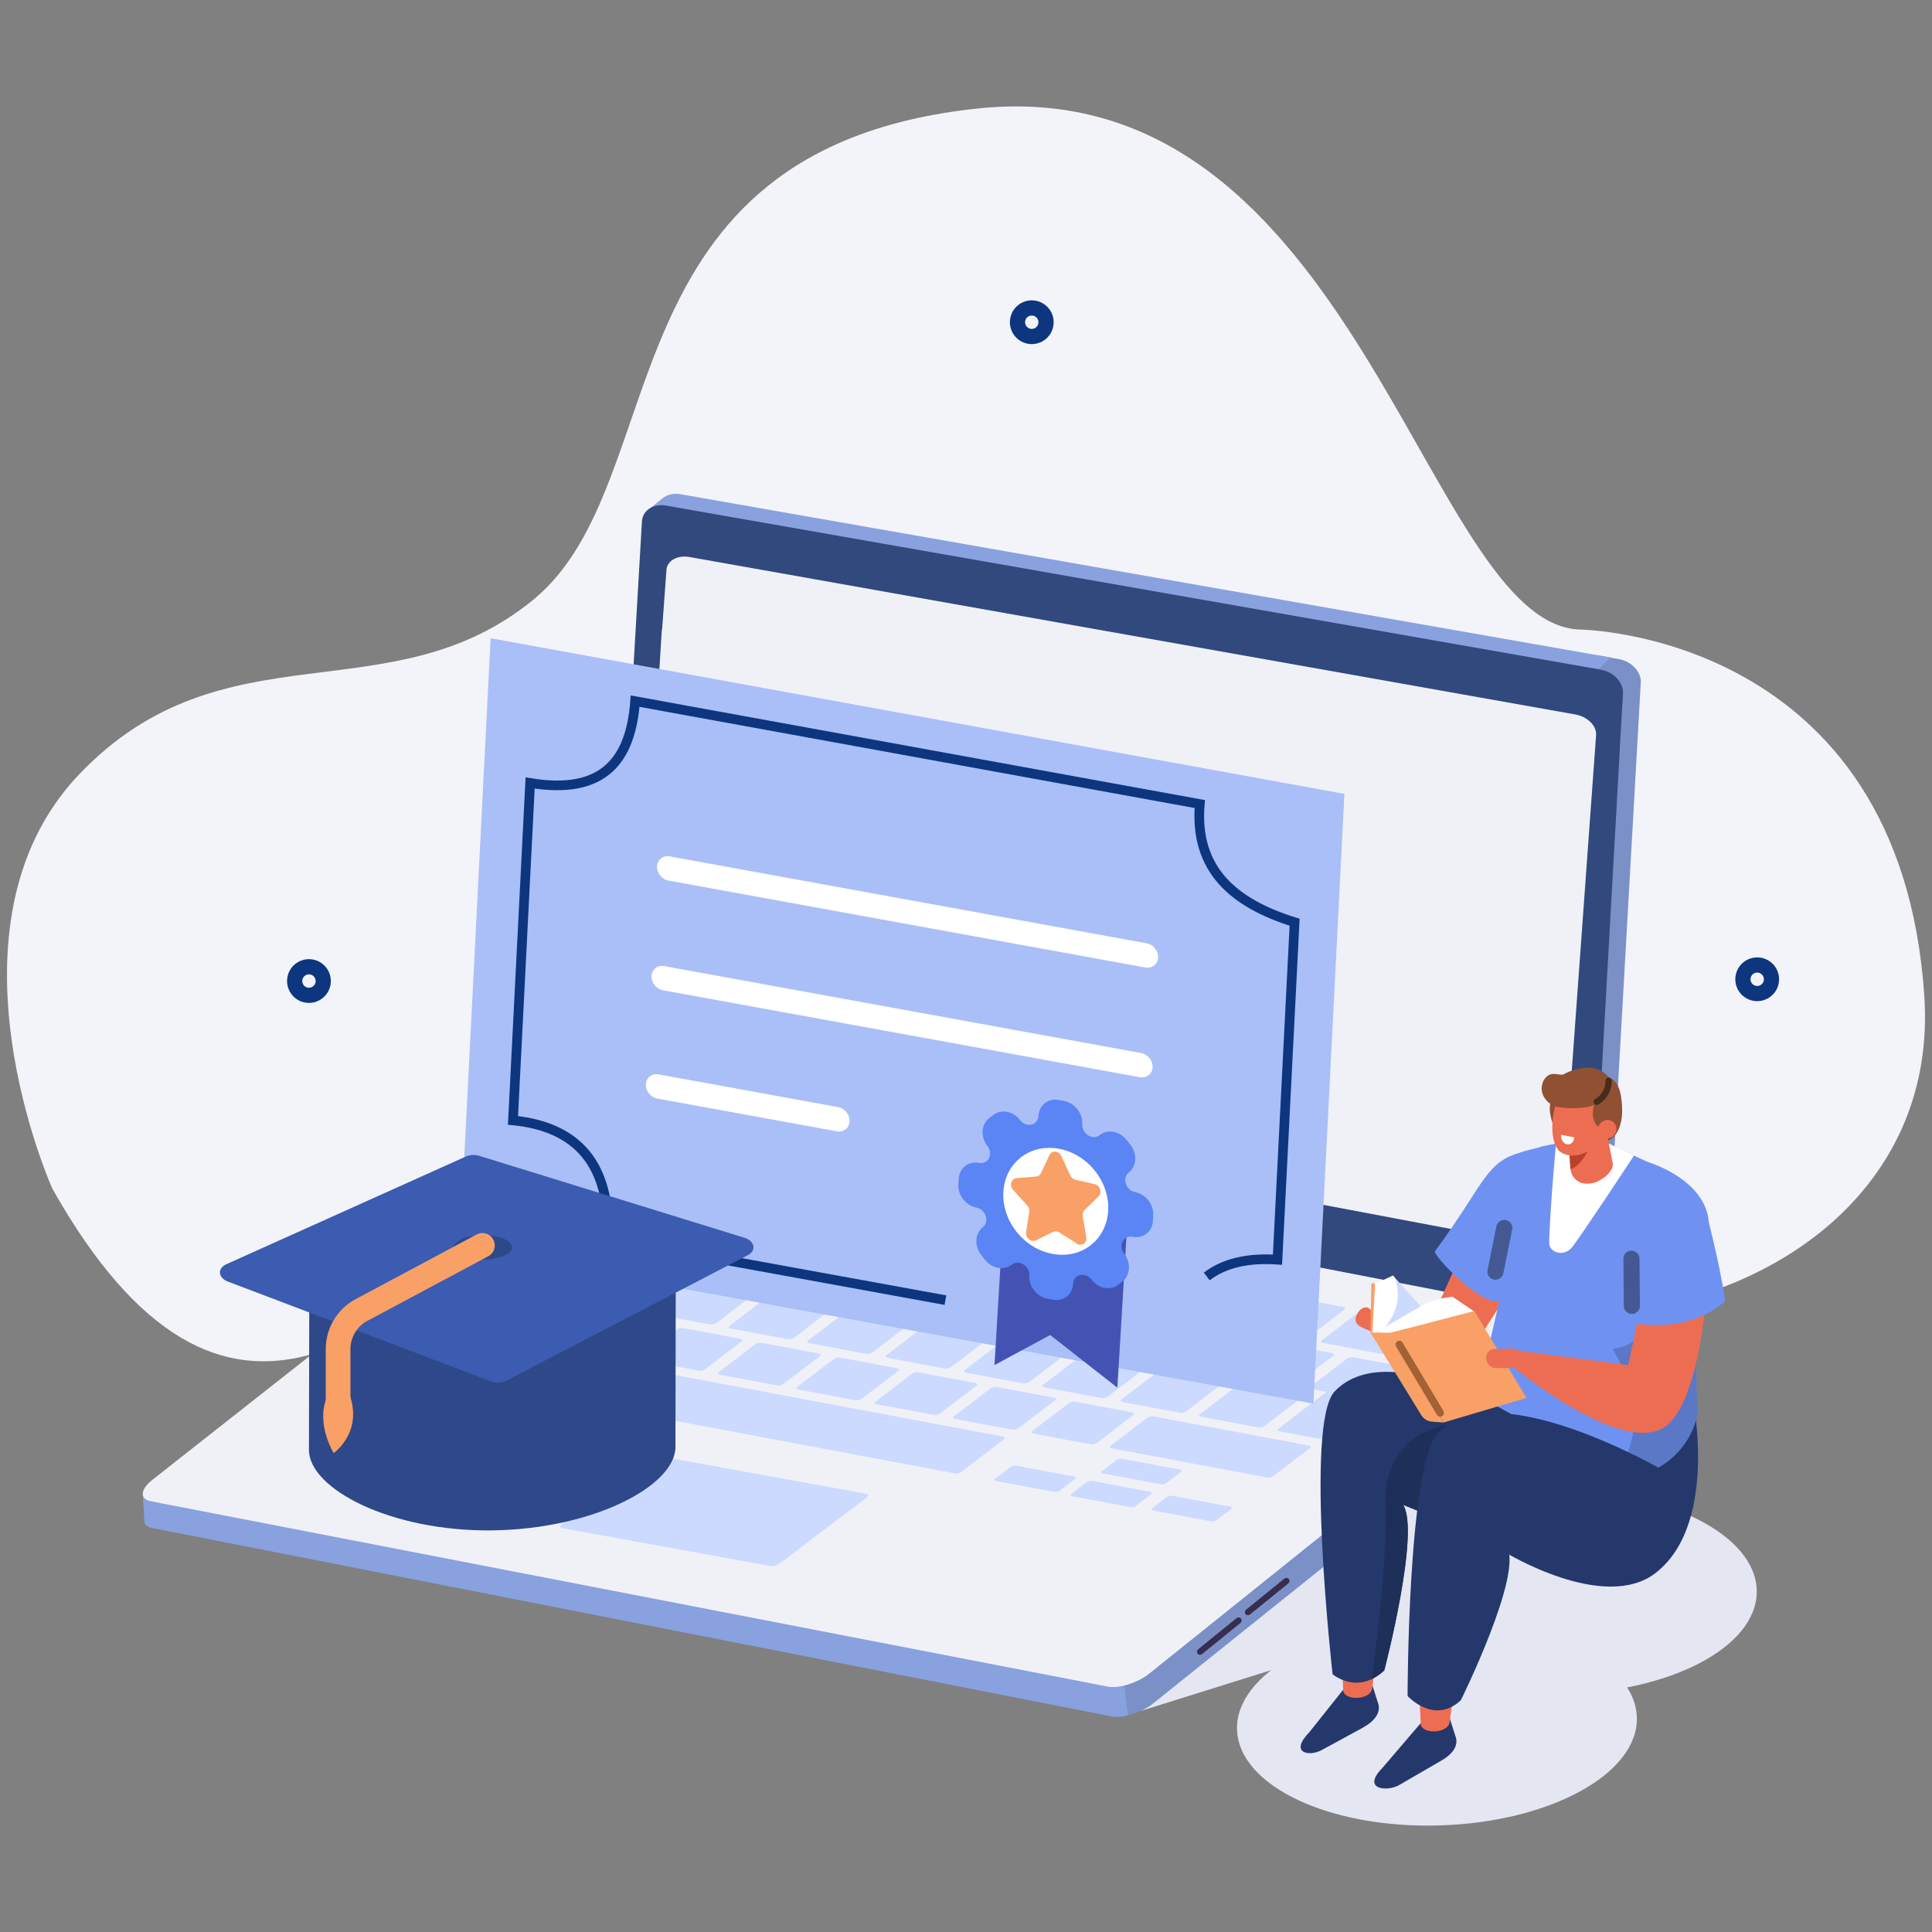 <?xml version="1.0" encoding="UTF-8"?><svg id="Warstwa_1" xmlns="http://www.w3.org/2000/svg" viewBox="0 0 230 230"><rect x="0" y="0" width="230" height="230" fill="#808080" stroke="none"/><defs><style>.cls-1{fill:#f9a066;}.cls-1,.cls-2,.cls-3,.cls-4,.cls-5,.cls-6,.cls-7,.cls-8,.cls-9,.cls-10,.cls-11,.cls-12,.cls-13,.cls-14,.cls-15,.cls-16,.cls-17,.cls-18,.cls-19,.cls-20,.cls-21,.cls-22,.cls-23{stroke-width:0px;}.cls-2{fill:#89a1de;}.cls-3{fill:#31497d;}.cls-24{stroke:#a36136;stroke-width:.9px;}.cls-24,.cls-25,.cls-26,.cls-27,.cls-28,.cls-29{fill:none;}.cls-24,.cls-25,.cls-26,.cls-27,.cls-29{stroke-linecap:round;}.cls-24,.cls-26,.cls-27,.cls-29{stroke-linejoin:round;}.cls-4{fill:#e4e6f2;}.cls-5{fill:#5b78c7;}.cls-6{fill:#ba422d;}.cls-7{fill:#2e488a;}.cls-8{fill:#5b84f5;}.cls-9{fill:#ed6d53;}.cls-25{stroke:#4a2a1a;stroke-width:.75px;}.cls-25,.cls-28{stroke-miterlimit:10;}.cls-25,.cls-15,.cls-20{fill-rule:evenodd;}.cls-10{fill:#24386b;}.cls-26{stroke:#445994;stroke-width:1.92px;}.cls-11{fill:#fff;}.cls-12{fill:#372d4f;}.cls-27{stroke-width:1.81px;}.cls-27,.cls-28{stroke:#0d367f;}.cls-28{stroke-width:1.15px;}.cls-13{fill:#ccdaff;}.cls-14{fill:#f3f4fa;}.cls-29{stroke:#f9a066;stroke-width:2.94px;}.cls-15,.cls-23{fill:#8f5132;}.cls-16{fill:#3b5cb0;}.cls-17{fill:#f0f1f7;}.cls-18{fill:#6f92f2;}.cls-19{fill:#4453b3;}.cls-20{fill:#aabff7;}.cls-21{fill:#1e2f59;}.cls-22{fill:#7b90c7;}</style></defs><path class="cls-14" d="m6.25,141.55s-14.08-31.26,3.16-49.35c17.24-18.09,37.1-6.83,54.12-20.84,17.02-14,7.69-53.64,52.83-58.44,45.14-4.8,53.29,61.46,71.73,62.03,0,0,38.18.37,41,43.72,2.82,43.35-70.66,56.85-106.07,2.58-35.42-54.27-75.89,92.76-116.77,20.29Z"/><path class="cls-4" d="m135.88,203.66l21.06-6.59,43-36.29c1.86-1.54,1.27-4.45-1.02-5.04l-22.69-5.84-40.35,53.75Z"/><path class="cls-22" d="m195.34,81.13c0-.3-.08-.59-.19-.85,0,0,0,0,0,0-.32-.73-.96-1.3-1.71-1.61-.16-.06-.32-.12-.49-.16-.06-.01-.12-.03-.18-.04,0,0-2.69-.47-2.7-.47l-2.9,2.43c.43.08,3.05.33,3.42.56,1.11.46,2.02,1.54,1.89,2.79l-.48,8.2c-.17-.03-1.96,2.59-1.91,2.62,0,0-1.68,61.07-1.68,61.07-.02.28-1.03,2.31-.77,2.1l2.7-2.93c.57-.62.91-1.35.95-2.06l4-70.79c.02-.38.05-.69.04-.85,0,0,0,0,0-.01Z"/><path class="cls-2" d="m191.72,78.27l-110.34-19.37h0s0,0,0,0l-.16-.03h0c-.39-.07-.62-.1-1-.07h0c-.13.01-.26.03-.39.06-.35.08-.69.24-.97.46l-1.75,1.43s.76.31,1.67.52h0l110.51,19.4,2.44-2.4Zm-111.34-18.92h0s0,0,0,0h0Z"/><path class="cls-3" d="m190.62,79.73l-111.33-19.54c-1.51-.27-2.8.58-2.87,1.88l-3.44,59.21c0,.07,0,.13,0,.2l-.82,13.44c-.08,1.31,1.26,2.54,2.77,2.8l111.32,19.54c1.51.27,2.8-.58,2.87-1.88l3.71-66.07c0-.08,0-.16,0-.23l.38-6.5c.08-1.31-1.09-2.58-2.6-2.84Z"/><path class="cls-22" d="m187.81,157.89l-3.88,3.07-1.06-1.48-109.51-21.21c-1.32-.26-3.82.53-5.21,1.65l-43.4,34.67-.06-.61-6.64,4.76-1-.06.38,2.63c.16.55.63-.14,1.08-.05l113.79,23.06c1.32.26,3.55-.38,4.94-1.5l48.81-39.12c.76-.61,1.32-1.64,1.28-2.11l.48-3.71Z"/><path class="cls-2" d="m73.36,138.27c-1.32-.26-3.82.53-5.21,1.65l-43.4,34.67-.06-.61-6.64,4.76-1.05-.88.19,3.24c0,.54.45.72.9.8l114.21,22.43c.54.11,1.24.06,1.97-.11l-3.06-26.91c.76-.61-57.85-39.04-57.85-39.04Z"/><path class="cls-17" d="m131.91,200.79l-113.96-22.07c-1.32-.26-1.26-1.38.13-2.5l50.87-40.05c1.39-1.12,3.8-1.61,5.12-1.36l112.84,21.85c1.32.26,1.26,1.38-.13,2.5l-49.94,40.06c-1.39,1.12-3.61,1.82-4.93,1.57Z"/><path class="cls-13" d="m81.07,145.24c-.16.12-.49.18-.73.14l-6.78-1.27c-.24-.05-.31-.18-.16-.3l4.39-3.36c.16-.12.49-.18.73-.14l6.78,1.27c.24.05.31.18.15.3l-4.39,3.36Z"/><path class="cls-13" d="m89.06,152.5c-.16.12-.49.18-.73.14l-6.78-1.27c-.24-.05-.31-.18-.15-.3l4.4-3.36c.16-.12.48-.18.73-.14l6.78,1.27c.25.05.31.18.16.3l-4.4,3.36Z"/><path class="cls-13" d="m85.22,157.53c-.16.12-.49.18-.73.14l-6.78-1.27c-.24-.05-.32-.18-.16-.3l4.4-3.36c.16-.12.49-.18.73-.13l6.78,1.27c.24.05.31.18.16.3l-4.4,3.36Z"/><path class="cls-13" d="m74.59,161.3c-.16.12-.49.18-.73.14l-6.78-1.27c-.24-.05-.31-.18-.15-.3l4.4-3.36c.16-.12.49-.18.73-.14l6.78,1.27c.24.05.31.18.15.3l-4.4,3.36Z"/><path class="cls-13" d="m56.09,164.31c-.16.12-.49.18-.73.14l-6.78-1.27c-.24-.05-.31-.18-.16-.3l5.16-3.94c.15-.12.49-.18.73-.14l6.78,1.27c.24.05.31.18.16.3l-5.16,3.94Z"/><path class="cls-13" d="m67.78,166.5c-.16.12-.55.17-.87.11l-8.88-1.67c-.32-.06-.45-.21-.29-.33l5.16-3.94c.15-.12.55-.17.87-.11l8.88,1.67c.32.06.45.21.29.33l-5.16,3.94Z"/><path class="cls-13" d="m126.11,177.5c-.13.1-.44.15-.68.1l-6.77-1.27c-.25-.05-.34-.17-.21-.27l1.91-1.46c.13-.1.44-.14.69-.1l6.77,1.27c.24.05.33.17.2.27l-1.91,1.46Z"/><path class="cls-13" d="m135.17,179.31c-.13.1-.44.15-.68.1l-6.77-1.27c-.25-.05-.34-.17-.21-.27l1.91-1.46c.13-.1.44-.14.69-.1l6.77,1.27c.24.05.33.17.2.27l-1.91,1.46Z"/><path class="cls-13" d="m144.77,181.01c-.13.1-.43.14-.67.09l-6.77-1.27c-.24-.05-.34-.16-.22-.26l1.84-1.4c.13-.1.43-.14.68-.09l6.77,1.27c.24.05.34.16.21.26l-1.84,1.4Z"/><path class="cls-13" d="m138.79,176.6c-.13.1-.43.14-.67.09l-6.77-1.27c-.24-.05-.34-.16-.22-.26l1.84-1.4c.13-.1.43-.14.68-.09l6.77,1.27c.24.05.34.16.21.26l-1.84,1.4Z"/><path class="cls-13" d="m114.4,175.26c-.16.12-.49.18-.73.14l-44.1-8.28c-.24-.05-.32-.18-.16-.3l5.16-3.94c.15-.12.49-.18.73-.14l44.1,8.28c.25.05.31.18.16.3l-5.16,3.94Z"/><path class="cls-13" d="m66.55,165.48s-.04,0-.07,0l-5.18-.97s-.04-.02-.03-.02l.32-.24s.04,0,.07,0l5.18.97s.04.02.03.02l-.32.24Z"/><path class="cls-13" d="m53.26,162.52s-.03.01-.04,0l-2.2-.41s-.01-.01,0-.02l.32-.24s.03-.01.04,0l2.2.41s.01.01,0,.02l-.32.24Z"/><path class="cls-13" d="m83.89,163.04c-.16.12-.49.18-.73.14l-6.78-1.27c-.24-.05-.31-.18-.16-.3l4.4-3.36c.16-.12.49-.18.73-.14l6.78,1.27c.25.05.31.18.16.3l-4.4,3.36Z"/><path class="cls-13" d="m93.22,164.79c-.16.12-.49.18-.73.14l-6.78-1.27c-.24-.05-.31-.18-.16-.3l4.4-3.36c.16-.12.49-.18.73-.14l6.78,1.27c.24.05.31.18.15.3l-4.4,3.36Z"/><path class="cls-13" d="m102.55,166.55c-.16.12-.49.18-.73.14l-6.78-1.27c-.24-.05-.31-.18-.15-.3l4.4-3.36c.16-.12.49-.18.73-.14l6.78,1.27c.24.05.31.18.15.3l-4.4,3.36Z"/><path class="cls-13" d="m111.88,168.3c-.16.12-.48.18-.73.14l-6.78-1.27c-.25-.05-.31-.18-.16-.3l4.4-3.36c.16-.12.49-.18.73-.14l6.78,1.27c.24.05.31.18.15.3l-4.4,3.36Z"/><path class="cls-13" d="m121.21,170.05c-.16.12-.49.18-.73.14l-6.78-1.27c-.24-.05-.31-.18-.15-.3l4.4-3.36c.16-.12.49-.18.73-.14l6.78,1.27c.25.05.32.18.16.3l-4.4,3.36Z"/><path class="cls-13" d="m130.55,171.8c-.16.12-.49.18-.73.14l-6.78-1.27c-.24-.05-.31-.18-.16-.3l4.4-3.36c.16-.12.49-.18.73-.14l6.78,1.27c.24.05.31.18.15.3l-4.4,3.36Z"/><path class="cls-13" d="m151.56,175.75c-.16.12-.49.18-.73.14l-18.46-3.47c-.24-.05-.31-.18-.16-.3l4.4-3.36c.16-.12.49-.18.73-.14l18.46,3.47c.24.05.31.18.15.3l-4.4,3.36Z"/><path class="cls-13" d="m94.5,159.28c-.16.12-.48.18-.73.14l-6.78-1.27c-.24-.05-.31-.18-.16-.3l4.4-3.36c.16-.12.48-.18.73-.13l6.78,1.27c.25.05.31.18.15.3l-4.4,3.36Z"/><path class="cls-13" d="m103.84,161.03c-.16.12-.49.18-.73.14l-6.78-1.27c-.24-.05-.31-.18-.15-.3l4.4-3.36c.16-.12.48-.18.72-.14l6.78,1.27c.24.05.31.18.16.3l-4.4,3.36Z"/><path class="cls-13" d="m113.17,162.78c-.16.12-.49.18-.73.14l-6.78-1.27c-.24-.05-.32-.18-.16-.3l4.4-3.36c.16-.12.49-.18.73-.13l6.78,1.27c.24.05.31.18.16.3l-4.4,3.36Z"/><path class="cls-13" d="m122.5,164.54c-.16.12-.48.18-.73.14l-6.78-1.27c-.24-.05-.32-.18-.16-.3l4.4-3.36c.16-.12.48-.18.73-.13l6.78,1.27c.24.05.31.18.16.3l-4.4,3.36Z"/><path class="cls-13" d="m131.83,166.29c-.16.12-.49.18-.73.14l-6.78-1.27c-.24-.05-.31-.18-.15-.3l4.4-3.36c.16-.12.48-.18.73-.13l6.78,1.27c.24.05.31.18.16.3l-4.4,3.36Z"/><path class="cls-13" d="m141.16,168.04c-.16.12-.48.18-.73.14l-6.77-1.27c-.25-.05-.32-.18-.16-.3l4.4-3.36c.16-.12.48-.18.73-.13l6.77,1.27c.24.05.31.18.16.3l-4.4,3.36Z"/><path class="cls-13" d="m150.5,169.79c-.16.12-.48.18-.73.14l-6.78-1.27c-.24-.05-.31-.18-.15-.3l4.4-3.36c.16-.12.48-.18.72-.14l6.78,1.27c.24.05.31.18.16.3l-4.4,3.36Z"/><path class="cls-13" d="m98.35,154.24c-.16.12-.49.18-.73.14l-6.78-1.27c-.24-.05-.31-.18-.15-.3l4.4-3.36c.16-.12.48-.18.72-.14l6.78,1.27c.24.05.31.18.16.3l-4.4,3.36Z"/><path class="cls-13" d="m107.68,155.99c-.16.12-.49.18-.73.14l-6.78-1.27c-.24-.05-.31-.18-.15-.3l4.4-3.36c.16-.12.48-.18.73-.13l6.78,1.27c.24.05.31.18.15.3l-4.4,3.36Z"/><path class="cls-13" d="m117.01,157.74c-.16.12-.49.18-.73.14l-6.78-1.27c-.24-.05-.31-.18-.15-.3l4.4-3.36c.16-.12.48-.18.73-.14l6.78,1.27c.25.05.31.18.16.3l-4.4,3.36Z"/><path class="cls-13" d="m126.34,159.5c-.16.12-.48.18-.73.14l-6.78-1.27c-.24-.05-.31-.18-.15-.3l4.4-3.36c.16-.12.48-.18.73-.13l6.78,1.27c.24.05.31.18.15.3l-4.4,3.36Z"/><path class="cls-13" d="m135.67,161.25c-.16.12-.49.18-.73.14l-6.78-1.27c-.25-.05-.31-.18-.15-.3l4.4-3.36c.16-.12.48-.18.73-.14l6.78,1.27c.24.05.31.18.15.3l-4.4,3.36Z"/><path class="cls-13" d="m145.01,163c-.16.12-.49.18-.73.14l-6.78-1.27c-.24-.05-.31-.18-.15-.3l4.4-3.36c.16-.12.49-.18.73-.14l6.78,1.27c.25.05.32.18.16.3l-4.4,3.36Z"/><path class="cls-13" d="m154.34,164.75c-.16.12-.49.18-.73.14l-6.78-1.27c-.24-.05-.31-.18-.15-.3l4.4-3.36c.16-.12.48-.18.73-.14l6.78,1.27c.24.05.31.18.16.3l-4.4,3.36Z"/><path class="cls-13" d="m79.73,150.74c-.16.12-.49.18-.73.14l-11.49-2.16c-.24-.05-.31-.18-.15-.3l4.4-3.36c.16-.12.48-.18.73-.13l11.49,2.16c.24.05.31.18.16.3l-4.4,3.36Z"/><path class="cls-13" d="m169.72,161.89c-.16.12-.49.18-.73.14l-11.49-2.16c-.24-.05-.31-.18-.15-.3l4.39-3.36c.16-.12.49-.18.73-.14l11.49,2.16c.24.05.31.18.15.3l-4.39,3.36Z"/><path class="cls-13" d="m75.88,155.78c-.16.12-.48.18-.73.14l-13.7-2.57c-.24-.05-.32-.18-.16-.3l4.4-3.36c.16-.12.48-.18.73-.13l13.7,2.57c.25.05.31.18.16.3l-4.4,3.36Z"/><path class="cls-13" d="m65.27,159.55c-.16.12-.49.18-.73.14l-9.13-1.72c-.24-.05-.31-.18-.16-.3l4.4-3.36c.16-.12.49-.18.73-.14l9.13,1.72c.24.05.31.18.16.3l-4.4,3.36Z"/><path class="cls-13" d="m90.4,146.99c-.16.12-.49.18-.73.14l-6.77-1.27c-.24-.05-.31-.18-.16-.3l4.39-3.36c.16-.12.49-.18.73-.14l6.77,1.27c.25.05.32.18.16.3l-4.39,3.36Z"/><path class="cls-13" d="m99.69,148.73c-.16.12-.49.18-.73.14l-6.78-1.27c-.24-.05-.31-.18-.15-.3l4.39-3.36c.16-.12.49-.18.73-.14l6.78,1.27c.24.05.32.18.16.3l-4.39,3.36Z"/><path class="cls-13" d="m109.01,150.48c-.16.12-.48.18-.73.14l-6.78-1.27c-.24-.05-.31-.18-.15-.3l4.39-3.36c.16-.12.49-.18.73-.14l6.78,1.27c.25.05.31.18.15.3l-4.39,3.36Z"/><path class="cls-13" d="m118.35,152.24c-.16.12-.49.18-.73.14l-6.77-1.27c-.25-.05-.31-.18-.16-.3l4.39-3.36c.16-.12.49-.18.73-.14l6.77,1.27c.24.05.31.18.16.3l-4.39,3.36Z"/><path class="cls-13" d="m127.68,153.99c-.16.12-.48.18-.73.14l-6.78-1.27c-.25-.05-.31-.18-.16-.3l4.39-3.36c.16-.12.49-.18.73-.14l6.78,1.27c.25.05.31.18.15.3l-4.39,3.36Z"/><path class="cls-13" d="m137.01,155.74c-.16.12-.49.18-.73.14l-6.78-1.27c-.24-.05-.31-.18-.15-.3l4.39-3.36c.16-.12.49-.18.73-.14l6.78,1.27c.24.05.31.18.15.3l-4.39,3.36Z"/><path class="cls-13" d="m146.35,157.49c-.16.12-.49.18-.73.14l-6.78-1.27c-.25-.05-.32-.18-.16-.3l4.39-3.36c.16-.12.49-.18.73-.14l6.78,1.27c.24.05.31.18.15.3l-4.39,3.36Z"/><path class="cls-13" d="m155.67,159.25c-.16.12-.48.18-.73.14l-6.78-1.27c-.24-.05-.31-.18-.15-.3l4.39-3.36c.16-.12.49-.18.73-.14l6.78,1.27c.24.05.31.18.15.3l-4.39,3.36Z"/><path class="cls-13" d="m161.13,161.58c-.11-.02-.25-.02-.4,0-.14.03-.26.07-.33.13l-4.4,3.36c-.07.06-.11.12-.08.18.03.06.11.1.23.12l1.77.33-5.76,4.4c-.07.06-.1.12-.07.18.03.06.11.1.23.12l4.57.86c.12.02.25.02.4,0,.14-.03.26-.07.33-.13l10.45-7.98c.07-.06.1-.12.07-.18-.03-.06-.11-.1-.23-.12l-6.78-1.27Z"/><path class="cls-13" d="m64.02,158.11s-.04,0-.07,0l-5.18-.97s-.04-.02-.03-.02l.32-.24s.04,0,.07,0l5.18.97s.04.02.03.02l-.32.24Z"/><path class="cls-13" d="m91.75,186.44l-24.84-4.52c-.29-.05-.29-.27,0-.49l10.33-7.82c.29-.22.76-.35,1.05-.3l24.84,4.52c.29.05.29.27,0,.49l-10.33,7.82c-.29.22-.76.35-1.05.3Z"/><path class="cls-17" d="m187.57,85.06l-105.49-18.75c-1.43-.25-2.66.43-2.74,1.53l-.51,6.99c-.02.08-.04.17-.05.26l-3.09,50.11c-.08,1.1,1.61,3.09,3.04,3.35l104.41,19.72c1.43.25,2.66-.43,2.74-1.53l.47-9.14c.02-.09.04-.17.05-.26l3.61-49.83c.08-1.1-1.02-2.19-2.45-2.45Z"/><path class="cls-12" d="m148.58,192.29c-.11,0-.23-.04-.3-.13-.13-.16-.1-.39.06-.53l4.56-3.7c.16-.13.4-.11.53.04.13.16.1.39-.06.53l-4.56,3.7c-.07.06-.15.08-.23.09Z"/><path class="cls-12" d="m142.88,197c-.11,0-.23-.04-.3-.13-.13-.16-.1-.39.06-.53l4.56-3.7c.16-.13.4-.11.53.04.13.16.1.39-.06.53l-4.56,3.7c-.07.06-.15.08-.23.09Z"/><polygon class="cls-20" points="156.36 167.1 54.72 148.58 58.41 75.98 160.05 94.51 156.36 167.1"/><path class="cls-28" d="m112.55,154.78l-40.19-7.33c.35-8.76-3.55-13.31-11.29-14.07l2.04-40.17c8.86,1.47,11.98-2.82,12.5-9.74l67.22,12.25c-.67,7.86,4.1,11.83,11.29,14.07l-2.04,40.17c-3.53-.24-6.34.41-8.42,2"/><path class="cls-11" d="m136.36,115.18l-56.78-10.35c-.79-.14-1.4-.91-1.36-1.7h0c.04-.79.72-1.32,1.51-1.18l56.78,10.35c.79.14,1.4.91,1.36,1.7h0c-.04.79-.72,1.32-1.51,1.18Z"/><path class="cls-11" d="m135.7,128.24l-56.78-10.35c-.79-.14-1.4-.91-1.36-1.7h0c.04-.79.72-1.32,1.51-1.18l56.78,10.35c.79.14,1.4.91,1.36,1.7h0c-.04.79-.72,1.32-1.51,1.18Z"/><path class="cls-11" d="m99.63,134.68l-21.38-3.9c-.79-.14-1.4-.91-1.36-1.7h0c.04-.79.72-1.32,1.51-1.18l21.38,3.9c.79.14,1.4.91,1.36,1.7h0c-.04.79-.72,1.32-1.51,1.18Z"/><polygon class="cls-19" points="133.02 165.2 125.02 158.93 118.39 162.51 119.63 141.91 134.26 144.59 133.02 165.2"/><path class="cls-8" d="m133.83,149.25h0c-.74-.95-.11-2.22,1.01-2.01h0c1.26.24,2.34-.62,2.41-1.9l.04-.66c.07-1.29-.89-2.52-2.15-2.76h0c-1.11-.21-1.59-1.69-.76-2.34h0c.94-.74,1.03-2.22.19-3.3l-.43-.55c-.84-1.08-2.28-1.35-3.22-.6h0c-.83.66-2.15-.16-2.08-1.3h0c.07-1.29-.89-2.52-2.15-2.76l-.65-.12c-1.26-.24-2.34.62-2.41,1.9h0c-.06,1.14-1.44,1.45-2.18.5h0c-.84-1.08-2.28-1.35-3.22-.6l-.49.38c-.94.74-1.03,2.22-.19,3.3.74.95.11,2.22-1.01,2.01h0c-1.26-.24-2.34.62-2.41,1.9l-.04.66c-.07,1.29.89,2.52,2.15,2.76h0c1.11.21,1.59,1.69.76,2.34h0c-.94.74-1.03,2.22-.19,3.3l.43.55c.84,1.08,2.28,1.35,3.22.6.83-.66,2.15.16,2.08,1.3-.07,1.29.89,2.52,2.15,2.76l.65.12c1.26.24,2.34-.62,2.41-1.9h0c.06-1.14,1.44-1.45,2.18-.5h0c.84,1.08,2.28,1.35,3.22.6l.48-.38c.94-.74,1.03-2.22.19-3.3Zm-12.38-3.07c-2.08-2.67-1.87-6.33.47-8.18,2.34-1.85,4.14-.75,6.22,1.92,2.08,2.67,3.66,5.91,1.32,7.75s-5.92,1.18-8-1.49Z"/><ellipse class="cls-11" cx="125.69" cy="143" rx="5.91" ry="6.68" transform="translate(-62.83 116.4) rotate(-40.65)"/><path class="cls-7" d="m36.83,148.49l-.05,24.12c0,4.62,9.71,9.71,21.75,9.58,12.05-.13,21.87-5.3,21.88-9.92l.05-27.48-43.63,3.69Z"/><path class="cls-16" d="m26.84,150.55l28.51-12.82c.53-.27,1.24-.31,1.84-.09l31.55,9.75c1.14.42,1.3,1.51.3,2.03l-28.76,14.94c-.53.28-1.26.31-1.86.08l-31.29-11.87c-1.13-.43-1.28-1.5-.28-2.02Z"/><ellipse class="cls-7" cx="57.49" cy="148.49" rx="3.48" ry="1.45"/><path class="cls-29" d="m57.43,148.26l-14.52,7.76c-1.64.94-2.66,2.68-2.66,4.58v8.15"/><path class="cls-1" d="m39.73,172.99s-2.06-3.28-.9-6.46,1.42-3.99,1.42-3.99l1.33,3.4c.55,1.41.64,2.99.1,4.41-.34.88-.93,1.82-1.94,2.64Z"/><ellipse class="cls-4" cx="171.07" cy="205.16" rx="23.81" ry="12.15" transform="translate(-6.33 5.45) rotate(-1.79)"/><path class="cls-10" d="m155.92,206.16l4.1-5.15c.76-.44,1.69-.69,2.79-.58.49.05.55-.36.55.14l.63,1.99c.56,1.3-.38,2.36-1.81,3.15l-4.89,2.66c-1.47.77-3.86.32-1.37-2.2Z"/><path class="cls-9" d="m163.35,201.01c-.2,1.48-3.65,1.5-3.45.02l-.24-4.9,4.33.07-.64,4.81Z"/><path class="cls-15" d="m186.01,135.04s-.84.11-1.35-1.9c-.14-.53-.33-1.61.1-2.31,1.6-2.63,4.06,2.12,4,2.2-.05.08-2.75,2.01-2.75,2.01Z"/><ellipse class="cls-4" cx="185.31" cy="189.54" rx="23.81" ry="12.15" transform="translate(-.48 .47) rotate(-.15)"/><path class="cls-9" d="m174.72,148.06c-.93,1.04-5.38,11.71-5.38,11.71l3.06,3.99s2.73-2.36,2.59-2.54,7.79-12.29,7.79-12.29l-8.05-.87Z"/><path class="cls-10" d="m201.26,164.98s3.74,16.1-4.14,22.26c-6.13,4.79-17.93-2.44-17.93-2.44l-.66-8.98,1.51-11.18,21.22.34Z"/><path class="cls-18" d="m183.46,136.5c.54-.12,3.41-.73,3.95-.69,2.52.19,3.52.03,3.78.21l4.88,2.27c5.66,1.9,9.05,5.97,6.5,10.73,0,0-5.7,8.2-6.01,11.74-.27,3.06,2.2,7.96,2.66,8.97.6,1.31-3.97,9.04-15.71,6.99-9.24-1.61-7.96-5.38-7.47-10.44.31-3.18,2.75-11.58,2.86-14.11.1-2.53-1.72-4.54-.14-8.52.98-2.46-.59-3.02-.11-4.17.29-.7,2.06-2.27,2.8-2.43l2.02-.53Z"/><path class="cls-5" d="m202.09,167.83c-.16-2.05-.32-10.01-.05-13.07.18-2-4.11.52-3.17-2.21-3.19,5.53-3.35,7.54-6.89,8.03,5.2,8.86.97,12.28,1.1,15.48,7.41-.83,9.11-6.95,9.01-8.22Z"/><path class="cls-9" d="m161.49,156.62h0c.25-.72.88-1.14,1.4-.93l1.77,1.32c.53.21.14.12-.11.84h0c-.25.72.22,1.01-.87.85l-1.48-.64c-.19-.08-.37-.19-.53-.34-.29-.28-.39-.54-.2-1.11Z"/><path class="cls-18" d="m184.24,146.92s-1.1,4.15-5.6,7.93c-2.18.86-8.18-5.54-7.81-5.89,5.99-8.13,5.98-10.65,10.33-11.8l3.08,9.76Z"/><path class="cls-10" d="m182.78,170.11s-17.02-11.62-23.89-4.47c-3.63,3.79-.25,33.67-.25,33.67,0,0,2.96,2.54,6.15-.45,0,0,4.31-16.49,2.24-19.71l7.54,3.06,8.2-12.09Z"/><path class="cls-21" d="m182.78,170.11s-.73,1.98-3.92.37c-3.52-1.78-7.65-1-9.88.36-2.63,1.6-4.13,4.54-4.05,7.62.17,6.74-.61,14.01-1.64,21.41.47-.19.97-.51,1.51-1.02,0,0,4.31-16.49,2.24-19.71l7.54,3.06,8.2-12.09Z"/><path class="cls-10" d="m164.57,210.47l4.68-5.47c.76-.44,1.69-.69,2.79-.58.49.05.55-.36.55.14l.63,1.99c.56,1.3-.38,2.36-1.81,3.15l-4.92,2.85c-1.47.77-4.4.45-1.92-2.08Z"/><path class="cls-9" d="m172.58,205c-.2,1.48-3.65,1.5-3.45.02l-.24-4.9,4.33.07-.64,4.81Z"/><path class="cls-10" d="m198.16,175.13s-20.08-11.77-26.95-4.62c-3.63,3.79-3.64,31.39-3.64,31.39,0,0,3.15,3.49,6.34.51,0,0,7.51-15.17,5.44-18.39l7.54,3.06,11.27-11.94Z"/><line class="cls-26" x1="178.03" y1="151.39" x2="179.08" y2="146.18"/><path class="cls-11" d="m194.52,137.57s-6.2,9.44-7.37,10.91c-.96,1.2-2.72.63-2.72-.48,0-2.88.97-14.58,1.16-14.6.19-.02,8.94,4.17,8.94,4.17Z"/><path class="cls-9" d="m189.32,140.89l-.32.02c-1.07.07-1.99-.75-2.04-1.81l-.29-5.99c-.05-1.06.78-1.98,1.85-2.05l.32-.02c1.07-.07,1.99.75,2.04,1.81l1.13,5.7c.05,1.06-1.62,2.27-2.69,2.34Z"/><path class="cls-6" d="m186.82,137.14s1.81-.12,3.02-1.93c0,0-1.23,3.6-2.89,3.96l-.13-2.03Z"/><path class="cls-9" d="m190.63,128.98c-.7-.97-1.66-1.05-2.49-.37-.89-.27-1.88.36-2.53,1.79-.91,1.99-1.18,5.03-.15,6.44.45.62,1.69.96,2.8.56.52-.19,2.65-1.05,3.26-2.38.91-1.99.14-4.63-.89-6.05Z"/><path class="cls-23" d="m189.13,130.27c.74,1.47,1.81,3.58,2.14,4.66.06.18.16.69.2.86,0,0,2.03-.73,1.58-4.75-.16-1.44-.51-2.37-1.55-2.81-1.24-.53-1.92,1.48-1.92,1.48l-.45.57Z"/><path class="cls-23" d="m189.52,127.13c1.22.16,2.11.94,2.8,2.38.09.18.98,4.69-1.62,4.75-.52.01-1.44-.84-.94-2.71.89-3.32-4.79-.3-5.06-.39-.81-.27-.6-1.37-.21-1.78,1.19-1.24,1.33-1.44,2.81-2l.37-.09c.69-.18,1.3-.23,1.85-.16"/><path class="cls-11" d="m186.55,136.23h0c-.44-.08-.75-.59-.71-1.13l1.58.3c-.04.54-.43.92-.87.83Z"/><path class="cls-9" d="m192.42,134.21c.1.6-.31,1.18-.91,1.3s-1.17-.26-1.26-.86.31-1.18.91-1.3c.6-.12,1.17.26,1.26.86Z"/><path class="cls-15" d="m190.08,129.79c-.31.89.66.95,0,1.56-.63.58-2.89.71-4.54.45-.84-.13-1.62-.75-1.91-1.59-.29-.84.06-1.92.85-2.27.52-.23,1.09.04,1.65,0,1.34-.09,2.96-.5,4.36,1.35,0,.03-.47.48-.4.48Z"/><path class="cls-25" d="m190.09,131.17s1.42-.74,1.41-2.51"/><path class="cls-1" d="m172.37,162.38l-2.87,5.47-6.35-9.21.1-5.67c0-.2.24-.29.38-.14l8.74,9.55Z"/><path class="cls-13" d="m165.83,151.85l5.91,6.57-6.97-.25s.66-2.77.66-2.82c.02-.85.4-3.49.4-3.49Z"/><path class="cls-11" d="m175.59,156.19l-2.69-1.83c-2.44.36-2.8.57-5.76,2.3-2.91,1.7-3.33,1.97-3.33,1.97l1.73.04,10.04-2.48Z"/><path class="cls-11" d="m166.4,153.75c-.05-.85-.22-1.6-.58-1.9l-2.12.98-.32,5.84.43-.02.83-.38c1.23-1.33,1.86-2.88,1.77-4.51Z"/><path class="cls-1" d="m165.22,158.75l-2.06-.11,6.05,9.84c.27.43.72.71,1.22.76l1.42.11-6.64-10.59Z"/><polygon class="cls-1" points="181.72 166.42 171.86 169.34 165.22 158.75 175.52 156.07 181.72 166.42"/><path class="cls-9" d="m176.92,161.75h0c.05.63.59,1.13,1.2,1.12l2.12-.04c.61-.01,1.06-.54,1.01-1.16h0c-.05-.63-.59-1.13-1.2-1.12l-2.12.04c-.61.01-1.06.54-1.01,1.16Z"/><path class="cls-9" d="m203.51,147.21s-.08,17.89-4.91,22.33c-4.83,4.44-18.49-6.84-18.49-6.84l.47-1.93,13.25,1.74,3.32-15.43,6.36.11Z"/><path class="cls-18" d="m202.93,143.57s1.77,6.55,2.45,11.29c0,0-3.55,3.82-10.84,2.67-7.25-1.15,1.33-12.76,1.33-12.76l7.06-1.19Z"/><line class="cls-26" x1="194.27" y1="155.46" x2="194.22" y2="149.85"/><circle class="cls-27" cx="36.78" cy="116.79" r="1.7"/><path class="cls-27" d="m124.53,38.36c0,.94-.76,1.7-1.7,1.7s-1.7-.76-1.7-1.7.76-1.7,1.7-1.7,1.7.76,1.7,1.7Z"/><circle class="cls-27" cx="209.19" cy="116.58" r="1.7"/><line class="cls-24" x1="166.58" y1="160.06" x2="171.45" y2="168.2"/><path class="cls-1" d="m128.19,148.03l-2.08-1.31c-.23-.15-.51-.17-.74-.06l-2.05,1c-.58.28-1.26-.3-1.16-.97l.37-2.42c.04-.27-.05-.55-.24-.76l-1.69-1.86c-.47-.52-.22-1.35.42-1.4l2.31-.18c.26-.02.48-.18.59-.41l1.01-2.15c.28-.6,1.12-.54,1.42.11l1.06,2.31c.12.26.34.45.6.51l2.31.53c.65.15.92,1.02.45,1.47l-1.65,1.61c-.18.18-.27.45-.22.73l.42,2.48c.12.7-.55,1.17-1.14.8Z"/></svg>